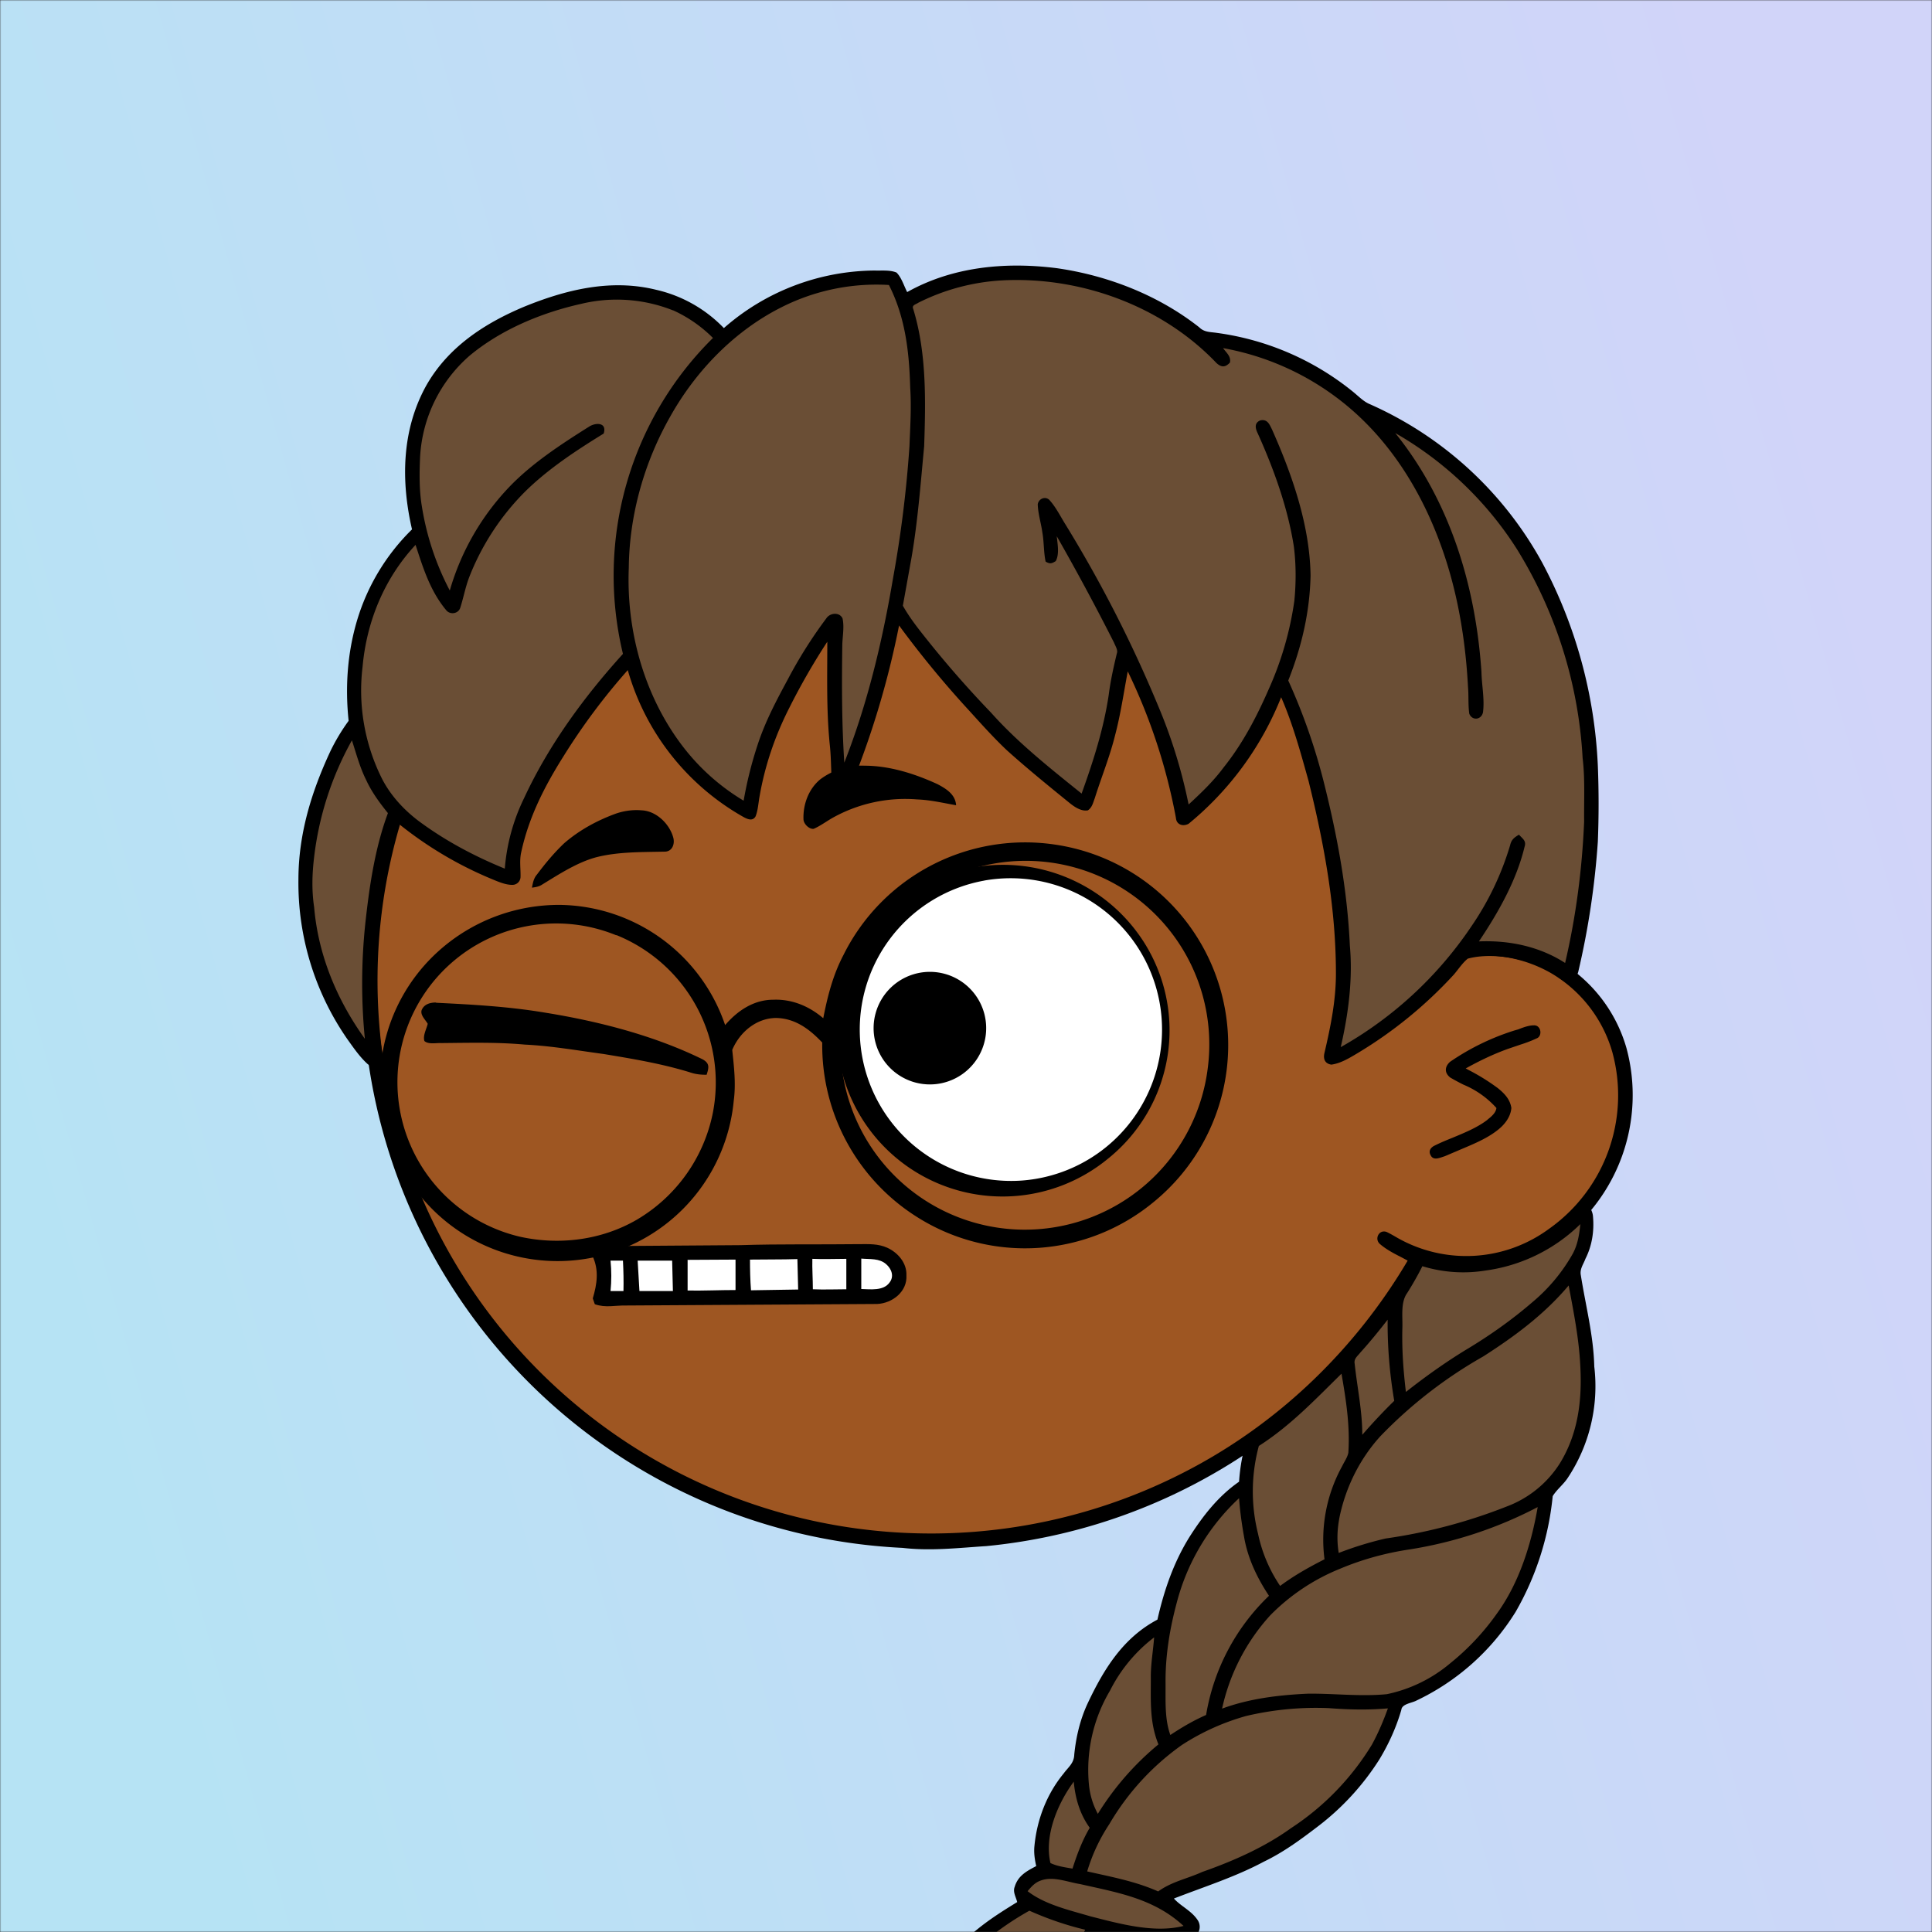 <svg xmlns="http://www.w3.org/2000/svg" viewBox="0 0 762 762" fill="none" shape-rendering="auto"><rect x="0" y="0" width="762" height="762" fill="#333333" stroke="none"/><mask id="viewboxMask"><rect width="762" height="762" rx="0" ry="0" x="0" y="0" fill="#fff" /></mask><g mask="url(#viewboxMask)"><rect fill="url(#backgroundLinear)" width="762" height="762" x="0" y="0" /><defs><linearGradient id="backgroundLinear" gradientTransform="rotate(165 0.5 0.5)"><stop stop-color="#d1d4f9"/><stop offset="1" stop-color="#b6e3f4"/></linearGradient></defs><path d="M396 164.8a224.8 224.8 0 0 1 104.8 42.4c6.2 4.9 12.5 9.4 18 15a225.4 225.4 0 0 1 71.8 149 58.5 58.5 0 0 1 50.9 42.2 71 71 0 0 1-27.6 76.5c-11 7.7-24.5 12-38 11.7-5 0-10-1.6-15-1.8-1.9 2.2-3.3 4.9-4.8 7.3A223.3 223.3 0 0 1 389 609.8c-11 .7-21.9 2-33 .7a223.7 223.7 0 0 1-178.8-342.3A223.4 223.4 0 0 1 352 163.5c14.6-1.4 29.4-.3 44 1.3Z" fill="#000"/><path fill-rule="evenodd" clip-rule="evenodd" d="M498.8 213.2A216 216 0 0 0 363 169c-13-.2-26.2 1.6-39 4a218 218 0 0 0-113.6 365.5 218.5 218.5 0 0 0 260.4 40.2c35-18.8 64.2-47.3 84.4-81.5l-3-1.6c-2.8-1.4-5.7-3-8-5-2.2-2-.3-5.8 2.7-4.7 1.5.7 3 1.6 4.4 2.4a55 55 0 0 0 59.6-3.6 64.5 64.5 0 0 0 25-69.8 53.1 53.1 0 0 0-24-31 52.6 52.6 0 0 0-47-2.8c-1.6.8-3.4 1.5-5 1.3-2.5-.2-2.8-4.2-.6-5.2 8-4 16.5-5.6 25.4-6.4a217 217 0 0 0-72-146.4c-4.4-4-8.7-8.1-13.9-11.3Zm107.6 196.2c2-1.2 1.3-5.1-1.4-5-2 0-4.2.8-6.2 1.6l-1.4.4a95.1 95.1 0 0 0-25.5 12.4c-2.2 2-2.2 4.4.1 6.2a92 92 0 0 0 5.2 2.8 36 36 0 0 1 13 9.2c-.2 1.9-2 3.4-3.4 4.5l-.2.2c-3.9 3-8.8 5-13.6 7-2.5 1-4.9 2-7.1 3.1-1.7.8-2.6 2.2-1.6 3.9 1 2 3.2 1.1 5 .5l.6-.2 5.4-2.3c5.4-2.3 11-4.5 15.4-8 2.7-2.1 5.1-5.1 5.4-8.7-.5-3.4-2.7-5.7-5.3-7.8a83 83 0 0 0-11.6-7.2l-1.1-.6c5.4-3 10.8-5.6 16.6-7.7l5-1.7a52 52 0 0 0 6.7-2.6Z" fill="#9e5622"/><g transform="translate(-161 -83)"><path d="M550.3 424.4a65.9 65.9 0 0 1 62 30.4A64.9 64.9 0 0 1 598 540a65.4 65.4 0 1 1-47.7-115.6Z" fill="#000"/><path d="M549.2 430.3a59.7 59.7 0 1 1 15.1 118.3 59.7 59.7 0 0 1-15-118.3Z" fill="#fff"/><path d="M521.2 467.3a22.2 22.2 0 1 1 10.8 43 22.2 22.2 0 0 1-10.8-43ZM333 478.5c14.4.7 28.8 1.5 43 3.9 21.1 3.4 42.9 9 62.1 18.4 2.9 1.6 2.5 3.3 1.6 6.1-2.4 0-4.4-.2-6.7-1-11.1-3.4-22.5-5.3-34-7.2-10.4-1.4-20.6-3.2-31-3.7-11-1-21.9-.7-33-.6-2-.1-5 .6-6.6-.8-.7-2.1.8-4.7 1.3-6.8-.9-1.6-3-3.4-2.4-5.4 1-2.4 3.4-3 5.7-3Z" fill="#000"/></g><g transform="translate(-161 -83)"><path d="M502 385c9.9 0 19.9 3.2 28.8 7.3 3.4 1.8 7 4 7.3 8.3-5.1-.9-10.1-2.1-15.4-2.3a58.7 58.7 0 0 0-33.2 7.2c-2.5 1.4-5 3.3-7.6 4.4-1.8.2-4-2-4-3.8-.2-5.8 2-11.9 6.6-15.7A27 27 0 0 1 502 385ZM414 402.6c5.8.2 11 5.3 12.5 10.6.8 2.7-.4 5.8-3.5 5.7-8.8.2-18.2 0-26.8 2.2-7.5 2-14.7 6.7-21.4 10.8-1.2.8-2.5 1-4 1.2.4-2 .7-3.7 2-5.2 3.3-4.4 6.8-8.6 10.7-12.3 6-5.2 13-9 20.4-11.7 3.2-1.1 6.7-1.6 10.1-1.3Z" fill="#000"/></g><g transform="translate(-161 -83)"><path d="m397.2 574.5 55.8-.4c15.6-.5 31.3-.2 47-.4 3.8 0 7.3-.2 10.9 1.4 4.2 1.9 7.8 6 7.6 10.9.4 6.4-5.5 11-11.5 11.3l-99 .6c-4.4-.1-8.1 1-12.4-.5l-.8-2.3c1.7-5.7 2.5-11.2-.1-16.7-1-2 .2-3.9 2.5-3.9Z" fill="#000"/><path d="M510.5 581.6c2.1 1.8 3.3 4.8 1.3 7.3-2.4 3.3-7.5 2.6-11.1 2.5v-12c3.3.3 7.1-.2 9.8 2.2ZM401.7 580.2h5c.2 4 .3 8 .2 12h-5.1c.4-4 .4-8 0-12ZM412.5 580.2h13.6l.3 12h-13.2l-.7-12ZM432.1 579.9l19-.1v12c-6.2 0-12.5.3-18.9.2V580ZM456.8 579.8c6.2-.1 12.5 0 18.7-.2l.3 12-18.6.3c-.3-4-.4-8-.4-12.1ZM481.4 579.5c4.5.2 9 0 13.4 0v12c-4.4 0-8.8.2-13.2 0 0-4-.3-8-.2-12Z" fill="#fff"/></g><g transform="translate(-161 -83)"></g><g transform="translate(-161 -83)"><path fill-rule="evenodd" clip-rule="evenodd" d="M577 416.1a79.9 79.9 0 0 1 39 141 79.6 79.6 0 0 1-92.5 6.4 80 80 0 0 1-38.2-69.3c-5-5.3-10.7-9.6-18.3-9.7-7.8.1-14.3 5.7-17.2 12.6.7 6.7 1.5 13.3.6 20a69.8 69.8 0 0 1-135.8 15.3 69.7 69.7 0 0 1 21-75.7 71 71 0 0 1 46.4-16.8 69.8 69.8 0 0 1 65 47.4c4.9-5.7 11.3-10 19-10 7.4-.3 14.2 2.6 19.7 7.3 1.7-8.7 3.8-17 8-25a80 80 0 0 1 83.3-43.5Zm-25.5 7.8a72.4 72.4 0 0 1 85.9 80 72.7 72.7 0 1 1-85.9-80Zm-147.4 28a62.6 62.6 0 1 0-37.9 118.9c15.5 3.4 32.1 1.3 45.9-6.7a63.3 63.3 0 0 0 30-41.9 62.7 62.7 0 0 0-38-70.4Z" fill="#000"/></g><g transform="translate(-161 -83)"><path d="M578 188.8c20.1 2.9 40 10.7 56 23.3 2 2 4.4 1.8 7 2.2a108.2 108.2 0 0 1 53.5 23.1c2 1.6 4 3.7 6.3 4.8a144 144 0 0 1 68.4 62.6 187.8 187.8 0 0 1 22 80.2c.4 10 .4 20 0 30a318.5 318.5 0 0 1-7.7 51.2c-.5 1.8-1.4 3.3-2.3 5-2-.8-4-1.4-5.6-2.8-5-4.3-11.8-6.2-18.1-7.5-5.7-1-12-1.3-17.6.2-2.1 1.7-3.7 4.2-5.5 6.3a170.5 170.5 0 0 1-38 31c-3.2 1.9-6.6 4-10.3 4.5-2.6-.4-3.3-2.3-2.7-4.7 2.4-10.3 4.5-20.5 4.5-31.2 0-25.8-4.6-51-10.8-76-3.1-11.1-6.2-22.5-10.8-33a123.6 123.6 0 0 1-36.5 49.9c-2.2 1.2-4.8.4-5-2.3a227.9 227.9 0 0 0-19-57.8c-1.6 8.4-2.8 16.9-5 25.2-2.1 8.5-5.4 16.5-8 24.8-.7 1.8-1 3.6-2.7 4.8-2.5.5-5.1-1.2-7-2.7-8.5-6.9-17-13.8-25-21-5.3-5-10.2-10.5-15.1-15.9a392.2 392.2 0 0 1-27.4-33.3 347 347 0 0 1-18.8 63c-.8 1.7-1.6 4.5-3.8 4.5-2 .4-3.6-1.2-3.7-3.2-.6-5.6-.4-11.4-1-17-1.4-13.6-1-27.2-1-40.9a263.1 263.1 0 0 0-15 26.1c-5.6 11-9.6 22.7-11.7 34.8-.5 2.6-.6 5.5-1.6 8-1.2 2.1-3.4 1-5 .1a97 97 0 0 1-45.4-57.8 251 251 0 0 0-25.3 33.9c-7.5 11.9-13.7 24-16.7 37.8-.8 3.4-.2 6.6-.3 10a3.2 3.2 0 0 1-3.3 3c-2.6 0-5.4-1.2-7.8-2.2a149.8 149.8 0 0 1-36.7-21.7c-4 12.3-6.1 25-7.5 37.7a185 185 0 0 0 .8 52.7c.2 1.8.7 3.3-.5 4.9a5 5 0 0 1-5.6-1c-3-2.8-5.3-6.2-7.6-9.4a108.1 108.1 0 0 1-19.4-63c0-18 5.1-34.6 12.6-50.7a78 78 0 0 1 7.2-12c-1.4-13.3-.5-26.7 3.3-39.5a83.8 83.8 0 0 1 21.7-36c-4.4-19.1-4.1-39.2 5.6-56.7 8.6-15.2 23-24.6 38.8-31.2 16.5-6.7 34.1-11 51.9-6.6a53.5 53.5 0 0 1 26.7 15.1 91.1 91.1 0 0 1 59.5-22.7c2.7.1 6-.3 8.6.8 2 2 2.9 5.2 4.2 7.7 18-10.1 39-12 59.2-9.4ZM786 557.4c2 1 3.2 3.5 3.3 5.5.5 5.7-.4 11.5-3 16.6-.8 2.2-2.3 4-1.8 6.5 2 12.5 5 23.8 5.3 36a65.4 65.4 0 0 1-10.6 44.1c-1.7 2.5-4.2 4.4-5.8 7a113.8 113.8 0 0 1-14.6 45.6 92.8 92.8 0 0 1-39.1 35c-1.8 1-5.8 1.3-6 3.7-2 6.9-5 13.5-8.7 19.6a101.5 101.5 0 0 1-24.4 26.5c-6.8 5.2-13.5 10.1-21.2 13.8-11.2 6-23.6 9.9-35.4 14.5 2.9 3.2 7 4.8 9.5 8.7 1.3 2.2.7 5.1-1.6 6.4-4.5 2.8-11 2.4-16 2.5-.7 9.6 3 17.5 6.8 26 4.8 10.3 8.8 20.9 12.3 31.7a68 68 0 0 1 2.4 36 72 72 0 0 1-29.7 43.5c-2.9 1.2-3.6-1.8-4.6-3.7a47.2 47.2 0 0 0-22-22c-12.5-6.8-25-12.4-34.2-23.5 0 5.4.3 10.8 2.4 15.9-.7 1-1.4 2.2-2.3 2.8-2.1.5-3.5-1-5-2a72.3 72.3 0 0 1-19-23.2 58.3 58.3 0 0 1-6.4-38.7c2.6-14.7 11.1-27 20.1-38.5 7-8.8 16-14.7 25.5-20.5-.5-2-1.8-4-1-6 1.3-4.4 4.7-6.2 8.5-8.2-.6-2.6-1-5.3-.7-8 1-10.4 4.9-20.5 11.5-28.5 1.8-2.5 4.1-4 4.2-7.5.7-7 2.3-13.7 5.2-20 6.4-13.6 14-26 27.6-33.2 2.6-11.5 6.4-22.6 12.7-32.7 5.3-8.3 11.3-16 19.5-21.7.4-6 1.5-12.3 3.6-18 2-2 4.8-3.4 7-5.1 11.1-8.3 21-18.5 30.3-28.7a187.1 187.1 0 0 0 24.5-32.5c1.3-2.3 2-6.5 4.9-7.3 3.8.4 7.2 2.4 11 2.8 6.8.8 13.8.4 20.5-1.2 11.2-2.8 23-8.5 30.2-17.7 1.4-1.4 2-2.7 4.4-2.3Z" fill="#000"/><g fill="#6a4e35"><path d="M556 193.6c31-1.7 63.3 10 84.8 32.6 2 1.8 3.5 1.7 5.3-.2.5-2.5-1.4-3.8-2.7-5.7a105.8 105.8 0 0 1 48.1 22.1c17.7 14.4 30 34.2 37.7 55.4 6.6 18 9.8 37.2 10.8 56.2.3 3.5 0 7 .5 10.5 1.1 2.8 4.7 2.5 5.4-.5.7-5.2-.5-10.8-.6-16-2.3-34-12.4-67.4-34-94.2 19.4 11.1 36 26.9 48 45.8a174.7 174.7 0 0 1 25.9 82.4c1 8.2.5 16.6.6 25-.8 18.8-3.2 37.4-7.5 55.8-10.1-6.5-22-9-34-8.5 7.6-11.3 14.8-24 18-37.3.8-2.4-.8-3.2-2.2-4.8-2 1.2-3 2-3.5 4.2a113.6 113.6 0 0 1-15.3 32 152 152 0 0 1-51.5 47.6c3-13 4.8-26.7 3.6-40-1-22.1-5-43.6-10.4-65a238 238 0 0 0-13.9-39.6c5.3-13.3 8.5-27.1 8.8-41.4-.3-19.8-7.2-39.6-15.2-57.6-1-2-1.8-4.2-4.6-3.6-2.5 1-2 3.2-1 5.2 6.3 14 11.8 29.2 14.2 44.5.9 7 .9 14.4.2 21.5a128.9 128.9 0 0 1-10 34.6c-4.8 11-10.3 21.6-17.9 31.1-4 5.4-8.8 10-13.8 14.6a203.6 203.6 0 0 0-12.1-39.1 508.7 508.7 0 0 0-36.5-71.4c-2-3.2-3.8-6.9-6.4-9.7-1.7-1.5-4.2-.3-4.5 1.8.1 3.7 1.3 7.4 1.8 11 .7 3.9.5 7.8 1.3 11.6 1.7 1 2.4.8 4-.2 1.5-2.8.7-6.7.4-9.8a944.4 944.4 0 0 1 22.6 42c.5 1.3 1.6 2.9 1.1 4.2-1.3 5.4-2.5 10.8-3.2 16.3-2 13.5-6.1 26.2-10.7 39-12.3-9.9-25.2-20.1-35.7-31.9A415 415 0 0 1 528 337c-3.9-4.9-7.8-9.6-10.9-15.1l3.4-18.9c2.5-14.5 3.6-29.3 5-44 .6-17.9 1-36.8-4.3-54.1-.7-1.6 1-1.8 2-2.5a84 84 0 0 1 32.8-8.8Z"/><path d="M511.6 195.4c6.5 12.8 8 26.4 8.4 40.6.5 7.7 0 15.3-.3 23a467 467 0 0 1-6.5 52.2c-4.2 24.8-10 49.2-19.2 72.6-1-15.3-1-30.5-.8-45.8 0-3.6.9-7.6.1-11.1-1.2-2.6-5-2.2-6.4 0a180.1 180.1 0 0 0-15.1 23.9c-4.6 8.5-9 16.8-12 26a154 154 0 0 0-5.5 22A85.5 85.5 0 0 1 430 377c-15-19.8-22-45.3-21-70 .2-20.9 6.1-41.7 16.4-59.8 10.1-18 25.3-33.7 43.8-43a83 83 0 0 1 42.4-8.8Z"/><path d="M426.5 205.4a53.3 53.3 0 0 1 15.7 10.9 131.7 131.7 0 0 0-35.5 124.6c-15.4 17-29.3 36-39 56.9a77 77 0 0 0-7.6 27.8c-12-4.9-23.5-11-34-18.8-5.8-4.4-10.9-9.9-14.3-16.4A77.7 77.7 0 0 1 304 346c1.6-17.9 8.6-34.9 20.9-48.1 3 9.2 5.8 18.3 12.2 25.9 1.5 1.7 4.6 1.3 5.4-1 1.3-4 2-8 3.5-12a98.3 98.3 0 0 1 22-33.8c9.1-9 20.2-16.3 31.1-23 1.4-4.5-3.2-4.4-5.8-2.7-10.8 6.8-22 14.1-30.9 23.2a98.7 98.7 0 0 0-24 41.4 107.4 107.4 0 0 1-11-33.1c-1.1-6.5-1-13.3-.7-19.8a57 57 0 0 1 19.5-39.7c12.5-10.4 28.5-17 44.2-20.5a60 60 0 0 1 36 2.6ZM299.8 375c1.7 5.2 3.1 10.6 5.6 15.6 2.2 4.8 5.3 9 8.6 13.1-5.2 14-7.4 29.4-9 44.3a226 226 0 0 0-.1 44.7c-11-15.3-18.4-33-20-51.9-1-6.6-.8-13.2 0-19.8a124 124 0 0 1 14.9-46ZM784.3 565.8c-.4 4-1 8-3 11.7a69 69 0 0 1-15.8 19c-8.1 7-17 13.3-26.2 18.8-8.2 5-16.2 10.7-23.8 16.7-1-8.4-1.6-16.5-1.4-25 .2-4.4-.8-10.3 1.9-14 2.2-3.5 4.2-7 6-10.6a55 55 0 0 0 25 1.7 66 66 0 0 0 37.3-18.3ZM779.7 590c2 10.7 4.1 21.2 4.6 32 .7 13.5-.9 26.5-8.1 38.2a42.4 42.4 0 0 1-21 17 210 210 0 0 1-47.7 12.6 137 137 0 0 0-18.5 5.7c-.8-5-.6-9.5.4-14.5 2.5-11.7 8-22.7 16-31.5A178.5 178.5 0 0 1 746 618c12.5-8 24.1-16.6 33.7-28ZM708.3 603.5c-.1 10.7.8 21.4 2.6 32-4.4 4.3-8.6 8.8-12.6 13.4 0-9.5-2-18.6-3-28-.4-2 1.1-3 2.2-4.4 3.8-4.2 7.3-8.5 10.8-13ZM690.1 624.8c1.8 10.4 3.4 20.6 2.7 31.2-.4 1.9-1.6 3.5-2.4 5.2a60 60 0 0 0-7 36.8c-6.1 3.1-12 6.4-17.5 10.5a57.8 57.8 0 0 1-8.7-20.5 68.8 68.8 0 0 1 .3-34.7c12.5-8 22.1-18.2 32.6-28.5ZM649.7 674c.4 5.5 1.2 11 2.2 16.4 1.6 8 5.1 15.2 9.6 22a84.1 84.1 0 0 0-24.8 47c-5 2.2-9.6 4.9-14.1 7.9-2.4-6.6-1.8-14.3-1.9-21.3 0-10.5 1.7-20.7 4.4-30.8a85.8 85.8 0 0 1 24.6-41.3ZM767.5 677.3c-2.5 14.6-7.3 30-16.1 42.1A96.8 96.8 0 0 1 733 739a56.7 56.7 0 0 1-25 12.2c-10.4 1-20.8-.3-31-.2-11.4.5-23.2 1.9-34 5.9a80 80 0 0 1 19-36.8 81.2 81.2 0 0 1 27.6-18.4c8.8-3.7 18-6.2 27.4-7.6a164 164 0 0 0 50.5-16.7ZM616.2 728.8c-.4 5.5-1.4 10.7-1.3 16.2 0 9-.5 17.4 3 26a111.6 111.6 0 0 0-23.9 27.4 30 30 0 0 1-3.5-11.4 61.2 61.2 0 0 1 8.3-37.2 60.5 60.5 0 0 1 17.4-21ZM708.4 756.8c-1.8 5-3.8 9.7-6.3 14.3a104 104 0 0 1-32 33c-10.4 7.5-22.9 13-34.9 17.2-6.2 2.8-12 3.8-17.4 7.7-9-4-18.3-5.7-28-7.9a70 70 0 0 1 8.7-18.6 100.3 100.3 0 0 1 28.7-31.3 92.2 92.2 0 0 1 25.3-11.4 120 120 0 0 1 32.5-3.1c7.8.6 15.6.8 23.4.1ZM584.5 785.7c.6 6.6 2.4 12.8 6.3 18.2-3 5.1-5 10.5-6.8 16.1-2.8-.5-6-.9-8.7-2.2-2.5-10.8 2.8-23.4 9.2-32.1ZM571.5 824.7c4.9-1.8 10.5.6 15.5 1.4 15 3.4 29.1 5.7 40.8 16.5-11.5 3-25.4-.9-36.8-3.8-8.1-2.4-17.9-4.6-24.7-9.9 1.5-1.8 2.9-3.4 5.2-4.2ZM567 836.6c7.2 3.2 14.4 5.7 22 7.5a62.8 62.8 0 0 0-5.5 38c1 8.6 4 16.9 7.6 24.8.7 1.7 3.5 2.3 4.5.7 1.7-2-.3-5-1-7.2a77.2 77.2 0 0 1-6.4-31.4c.5-8.3 1.6-16.2 6.1-23.4 5.4 1.4 10.8 2.6 16.3 3.3-1.3 14.3 6.2 25.6 11.1 38.4 4.8 12.8 10.6 26.5 11.4 40.2.6 12.1-3.6 24.4-10.1 34.5a51 51 0 0 1-15.3 17c-2.7-5-6-9.6-10.2-13.5-7.9-7.7-17-11-26.4-16.6a55.6 55.6 0 0 1-20.9-17.2c-8.1-11.6-8.1-27.1-7-40.7a76 76 0 0 1 15-38.9 4 4 0 0 0 1-3c-.7-1.8-2.6-2.3-4-1.1a36 36 0 0 0-7.8 10.5c-6 10.9-9 23.2-10.3 35.5-.9 12.3 0 24.6 5.2 36a57.8 57.8 0 0 0-1 16 65.1 65.1 0 0 1-20-42c0-11.7 3.6-23 10-32.7 5-7.8 10.6-16.2 17.7-22.3a116 116 0 0 1 18-12.4Z"/></g></g><g transform="translate(-161 -83)"></g></g></svg>